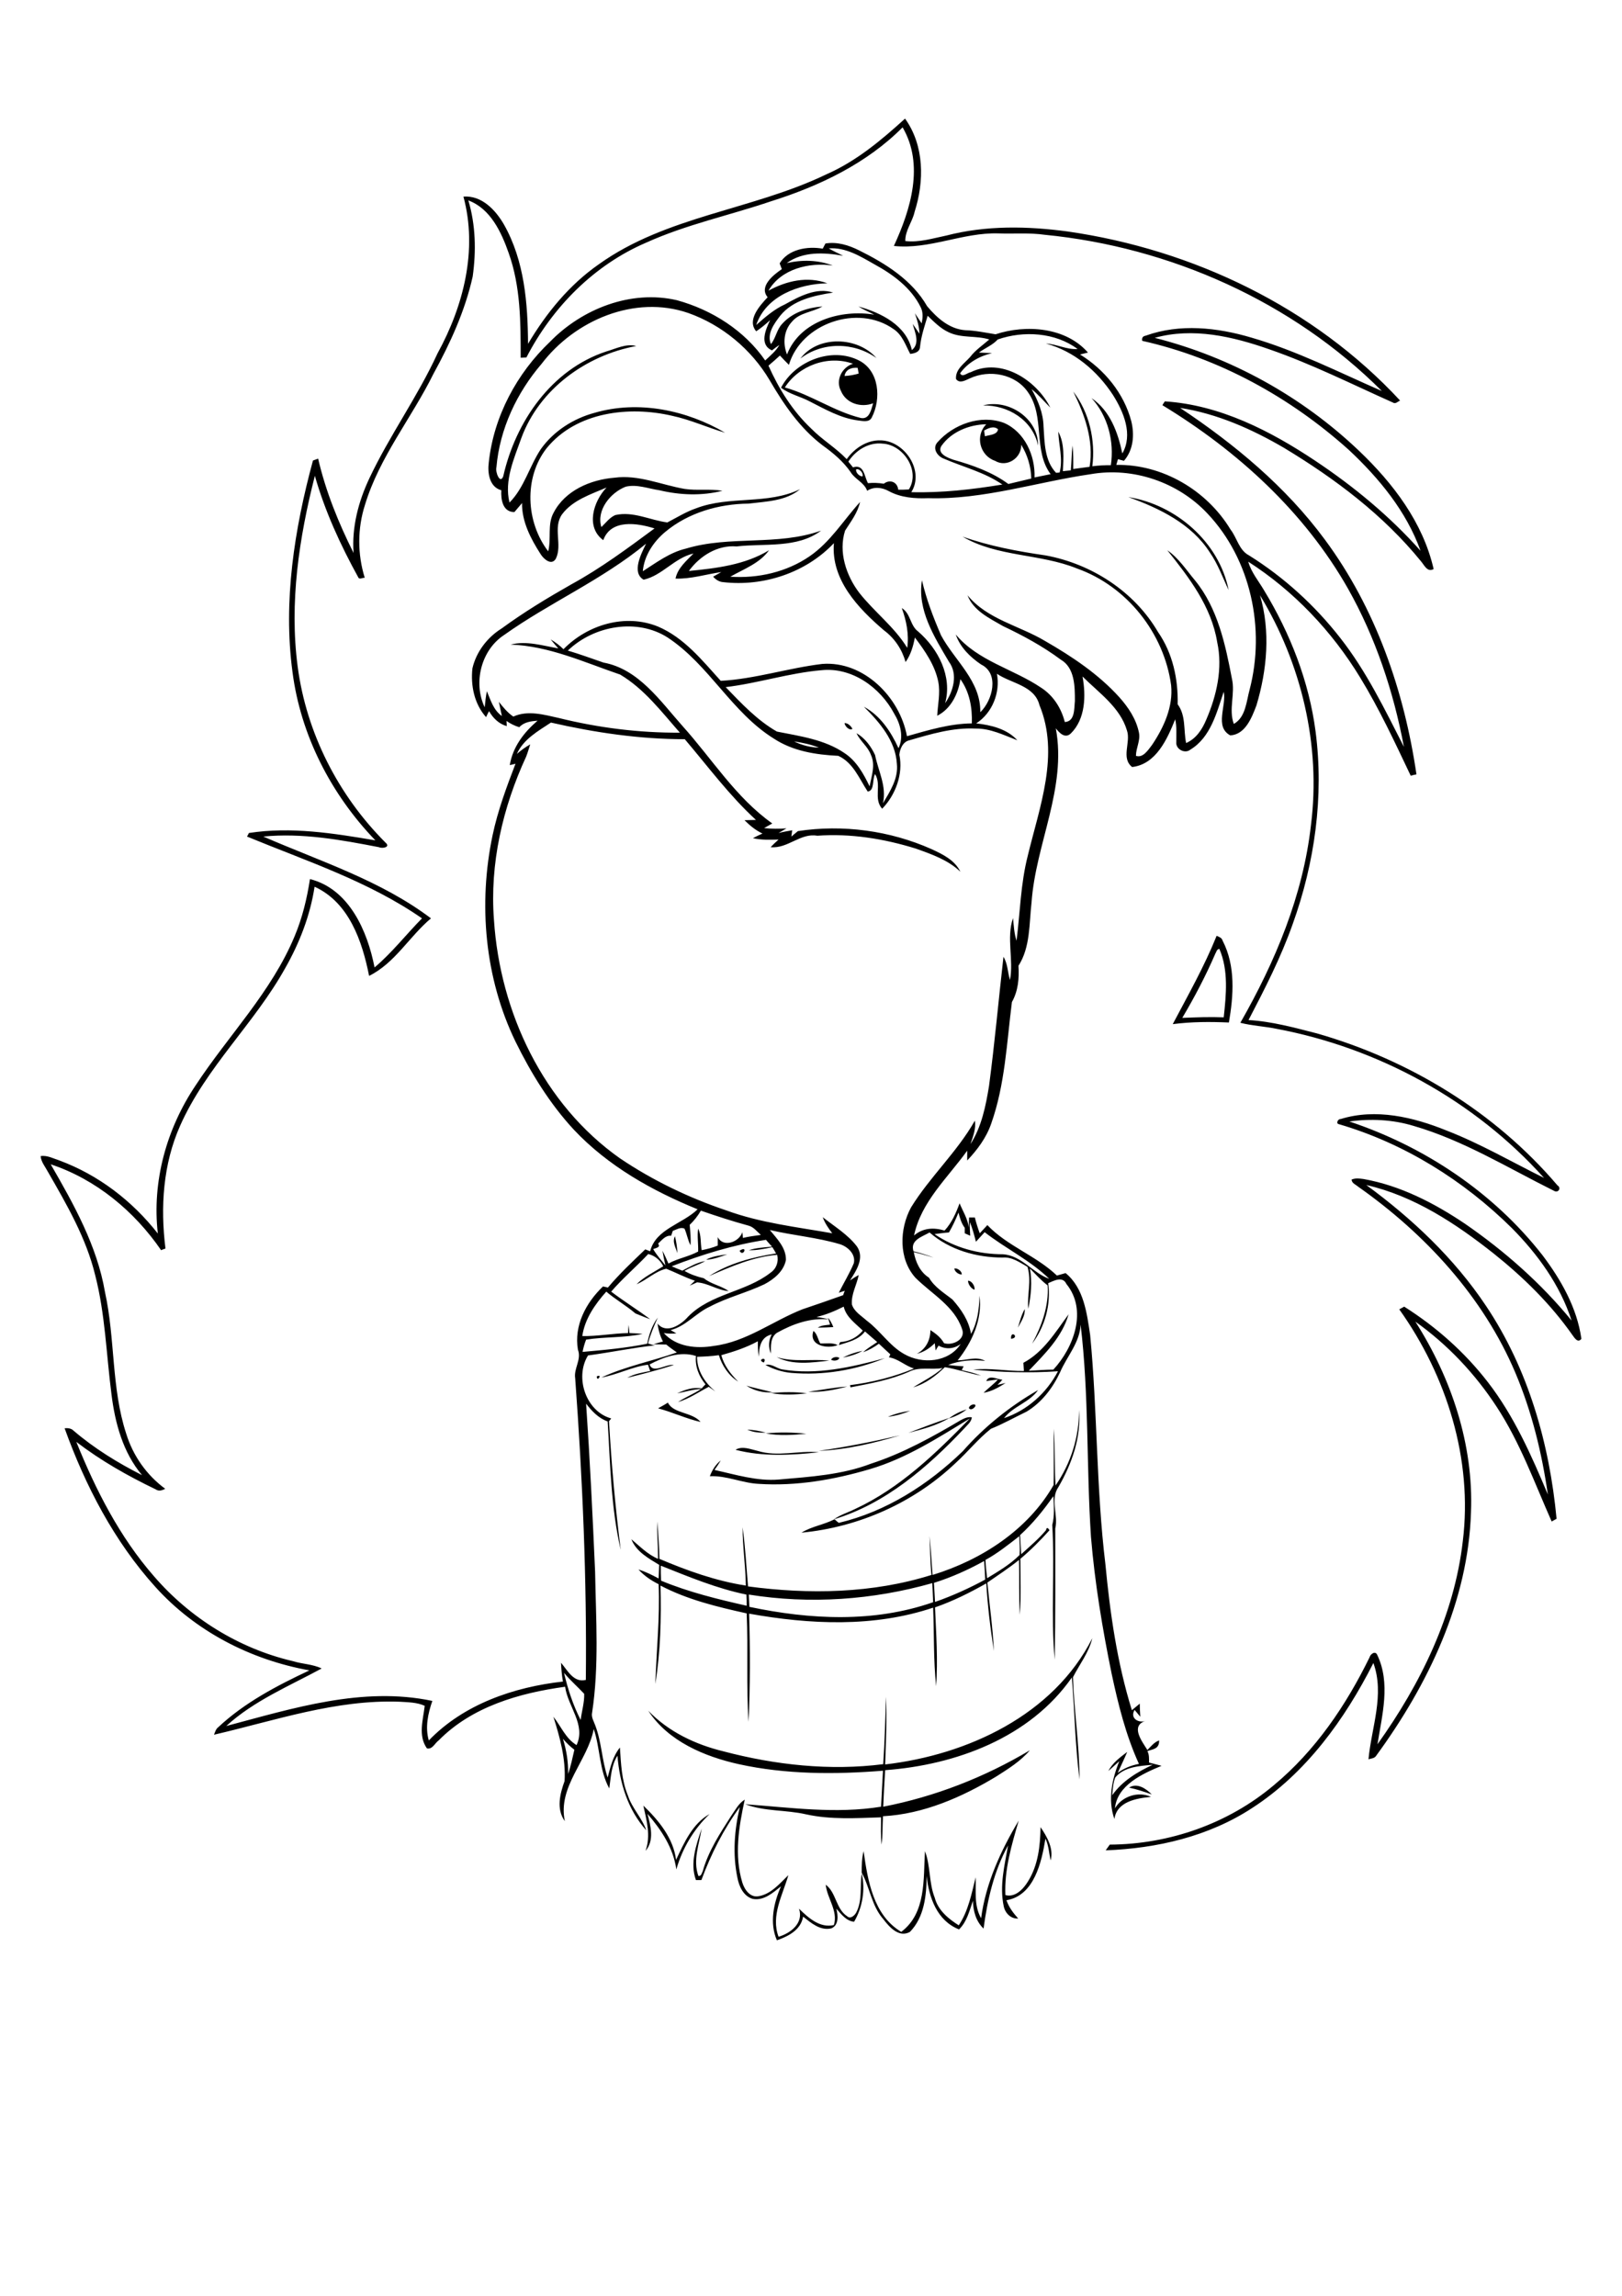 <?xml version="1.0" encoding="utf-8"?>
<!-- Generator: Adobe Illustrator 21.0.2, SVG Export Plug-In . SVG Version: 6.00 Build 0)  -->
<svg version="1.2" baseProfile="tiny" id="Layer_1" xmlns="http://www.w3.org/2000/svg" xmlns:xlink="http://www.w3.org/1999/xlink"
	 x="0px" y="0px" viewBox="0 0 595 842" overflow="scroll" xml:space="preserve">
<g>
	<path d="M359.9,703.5c1.7-12.8,7.2-24.8,13.8-35.8c-2.6,8.9-5.3,17.9-4.9,27.3c3.6,1,6.6-2.2,8.3-5c3.7-5.9,4.5-13,4.6-19.9
		c2.4,3.5,4.9,7.9,3.7,12.2c-0.6-2.7-0.7-5.5-1.9-8c-1.4,8.6-4.1,20.9-14.3,22.6c0.9,2.6,2.5,4.7,4.3,6.7c-2.7,0.2-4.8-2-5.3-4.5
		c-1.6-7.4,0.3-15,1.6-22.3c-5.2,9.4-7.6,20-9,30.5c-2.8-2.7-3.8-6.4-3.9-10.2c-1.3,3.7-2.2,7.7-5.1,10.5
		c-8.1-3.2-11-11.7-11.9-19.6c0,7.2-0.9,15.2-6.1,20.5c-4,2.3-7.6-1.8-9.8-4.7c-4.3-4.9-4.9-11.6-7.9-17c0-2.6,0-5.3,0.7-7.9
		c1.5,10.8,3.6,23.5,13.8,29.6c9.2-6.9,8.1-19.4,8.7-29.6c2.1,5.4,1.4,11.6,3.6,17.1c1.2,4.6,5,7.7,8.8,10.1
		c3.5-5.2,4.7-11.6,6.2-17.6C358.1,693.5,357.2,698.8,359.9,703.5 M236,662.2c5.6,5.4,11,11.9,12,19.9c2.9-6.2,6.1-13.4,12.3-16.8
		c-5.8,5.5-10,12.6-12.2,20.3c-1.1-7.9-5.5-14.5-10.6-20.4c1.2,4.4,2.6,9.8-0.7,13.6C238.8,673.2,237.2,667.7,236,662.2 M268.2,666
		c1.5-2.1,2.7-4.6,5-6c-2.2,9.9-3.9,20.5-0.9,30.4c0.8,2.6,2.9,5.7,6.1,5c4.5-0.8,7.7-4.7,10.8-7.7c-2.1,7.3-6.5,14.9-3.6,22.6
		c4.4-1.3,9.3-5,7.5-10.3c3.4,3.3,7.6,7.2,12.8,6c1.6-5.2-2.5-9.8-3-14.8c3.9,2.9,3.7,8.9,7.9,11.6c1.2,1.1,2.7-0.3,3.3-1.4
		c2.3-4.4,1.3-9.5,2-14.3c1.4,5.8,0.3,12.5-2.8,17.7c-2.9-0.3-4.7-2.8-6.5-4.8c0.6,2.4,1,6-1.8,7.2c-4.1,1-7.5-2-10.4-4.3
		c-0.8,4.9-5.4,7.2-9.6,8.7c-2.8-6.4-1.2-13.7,1.5-19.8c-2.9,2.3-6.3,5.4-10.4,4.6c-3.4-1-5-4.6-5.6-7.8c-1.8-8.6-1.1-17.5,0.9-25.9
		c-6,8.2-10.6,17.3-14.1,26.8c-0.5,0-1.5,0-2,0c-2.3-6.2,0.1-12.9,2.1-18.9c-0.9,5.7-3.3,11.7-1.2,17.4c1.1,0.1,1.2-1,1.6-1.8
		C259.9,678.8,264.1,672.4,268.2,666 M414.2,655.6c2.9-1.9,6.3,0.4,8.3,2.5C419.7,657.1,417,656.2,414.2,655.6 M324.7,647.1
		c30.2-3.5,61.7-18.1,76-46.3c-1.3,5.3-4.7,9.6-7.1,14.3c0.4,12.5,2.4,25,2.4,37.5c-1.6-12.4-1.8-24.9-2.8-37.4
		c-15.4,22.1-42.6,32.1-68.5,34c-0.3,4.5-0.5,8.9-0.7,13.4c19-3.7,37.2-10.8,53.8-20.7c-3.4,4-7.9,6.8-12.3,9.6
		c-12.6,7.6-26.7,13.8-41.6,14.6c-0.2,3.5-0.1,7-0.5,10.4c-0.4-3.3-0.2-6.7-0.2-10c-9.2,0.3-18.4,0.9-27.5-1.1
		c-7.4-1.7-15.2-1-22.3-3.7c16.5,1.2,33.2,3.6,49.8,0.9c0.2-4.4,0.5-8.8,0.7-13.2c-17.6,1.4-35.6,1.4-52.9-2.4
		c-12.6-2.8-25.9-8.4-33.2-19.6c7.4,7.7,17.3,12.4,27.6,14.9c19,5,39,7.2,58.6,4.7c0.5-8.2,0.8-16.5,1-24.7
		C325.4,630.5,325,638.8,324.7,647.1 M269.8,531.7c2.5-1.5,5.5-0.2,8.1,0.4c7.4,2.3,15-0.2,22.5,0.5
		C290.3,533.7,279.8,534.3,269.8,531.7 M300.3,532.1c10-1.4,20-3.4,29.9-5.7C320.5,529.3,310.4,531.7,300.3,532.1 M280.9,525.7
		c5-0.5,10-0.4,14.9,0.1C290.9,526.3,285.8,526.6,280.9,525.7 M274.1,524.3c2.3,0.1,4.6,0.5,6.8,1.1
		C278.6,525.5,276.3,525.3,274.1,524.3 M333.2,525.5c5-1.9,10-3.8,15.1-5.5C343.7,522.8,338.3,524.2,333.2,525.5 M352.5,520.8
		c1.2-0.6,2.5-1.3,4-1c-0.2,1.8-1.8,2.9-2.9,4.2c-13.3,14.1-28.8,27.5-47.7,33.2c2.4-1.7,5.2-2.5,7.8-3.8
		c16.4-7.6,29.6-20.4,42.1-33.2c-11.7,7.1-23.4,14.7-36.7,18.6c-13.2,3.9-27,6.3-40.8,5.4c-6.1-0.3-11.8-3.1-17.9-2.8
		c0.8-2.2,2.1-4.3,4-5.8c-0.7,1.2-1.5,2.4-2.3,3.5c7.8,1.7,15.6,4.2,23.7,3.5c11.4-1,23-1.7,33.7-5.8C331.2,533,342,527,352.5,520.8
		 M274.7,584.8c0.1,1.5,0.1,3,0.2,4.5c22.2,4.7,45.7,5.9,67.4-1.7c-0.1-2.3-0.2-4.7-0.3-7C320.2,586.8,297,588.4,274.7,584.8
		 M242.4,574.2c0,1.8,0,3.7,0.1,5.5c10.1,4.2,20.8,6.8,31.4,9.2c0-1.4,0-2.7-0.1-4.1C263,582.6,252.7,578.3,242.4,574.2
		 M342.6,580.5c0.1,2.3,0.3,4.6,0.4,7c6.3-2.2,12.5-5,18.4-8.2c-0.1-2.3-0.2-4.5-0.4-6.8C355.2,575.7,349,578.5,342.6,580.5
		 M361.5,572.1c0.1,2.2,0.3,4.4,0.6,6.7c4.1-2.5,8.4-5,11.9-8.5c0.2-2.3,0-4.6-0.1-6.9C369.9,566.5,365.9,569.7,361.5,572.1
		 M387.2,544.8c5.6-8.1,8.7-17.8,8.6-27.7c0.9,9.9-2.6,19.7-7.5,28.2c-3.2,4.6,0,10.3-1.2,15.3c0,16,0.1,32-0.2,48.1
		c-1.5-16.4,0.1-33-0.9-49.4c0.9-3.5,0.6-7,0.4-10.6c-3.6,5.2-7.6,10.1-12.2,14.3c0.1,2.3,0.3,4.7,0.4,7c3.1-2.8,6.3-5.5,9.1-8.8
		c0.3-1.6,1-0.4,1.3,0c-3.3,3.7-6.9,7.3-10.7,10.5c0,6.8,0.3,13.7-0.2,20.5c-0.4-6.7-0.1-13.4-0.3-20.1c-3.7,3-7.7,5.6-11.6,8.3
		c0.8,8.4,2,16.7,2.4,25.1c-1.3-8.2-2.3-16.5-2.8-24.8c-6,3.4-12.2,6.5-18.8,8.8c0.4,9.6,1.1,19.3,0.4,28.9
		c-1-9.6-0.7-19.2-1.1-28.8c-21.7,7.3-45.2,6.2-67.5,2.2c0.4,13.2,0.4,26.5-0.2,39.7c-0.9-13.2-0.1-26.5-0.7-39.8
		c-10.8-2.4-21.7-5-31.6-10.2c0.3,12.1,0,24.2-1.9,36.1c0.4-12.2,1.7-24.3,1.2-36.6c-2.8-1.4-5.3-3.1-7.4-5.4c2.6,0.8,5,2,7.4,3.3
		c0.1-1.7,0.1-3.3,0.2-5c-3.9-2.4-8.4-4.8-10.2-9.4c3.1,2.6,6,5.6,9.8,7.2c0-4.6-0.4-9.1-0.3-13.7c0.4,4.6,0.7,9.1,0.8,13.7
		c10.1,4.3,20.7,8.1,31.7,9.8c-0.1-7.2-1.2-14.3-1.2-21.4c1,7.2,1.4,14.5,2,21.7c22.4,3,45.7,2.6,67.3-4.2
		c-0.5-4.8-0.5-9.5-0.7-14.3c0.5,4.8,0.7,9.5,1.1,14.3c17.9-5.5,35-16.5,44.4-33c0.2-6.9-0.1-13.8,0.1-20.6
		C387,531.1,386.8,537.9,387.2,544.8 M348.1,520.2c1.9-1.5,4.2-2.6,6.5-3.3C352.7,518.4,350.5,519.5,348.1,520.2 M325.7,519.6
		c2.6-1.1,5.4-1.8,8.2-2.2C331.2,518.5,328.5,519.3,325.7,519.6 M356.9,515.1c2.1-0.3,0.1,2.1-1,1.7
		C354.7,516.4,356.2,515.1,356.9,515.1 M241.4,516.5c1.2-0.7,2.4-1.3,3.6-2.1c2,4.1,8.9,3.4,12,7.1
		C251.7,520.3,246.7,517.9,241.4,516.5 M282.8,510.9c4.4-0.4,8.8-0.5,13.2,0.1C291.6,511.5,287.1,511.7,282.8,510.9 M296.5,510.4
		c4.8-0.6,9.5-1.6,14.3-1.9C306.2,509.7,301.4,510.7,296.5,510.4 M273.8,508.2c3.2,0.9,6.4,1.6,9.6,2.4
		C280,510.9,276.6,510,273.8,508.2 M361.8,506.5c1-2.5,4-0.6,5.9-0.5c-0.4,0.5-1.4,1.5-1.8,1.9c0.8-0.2,2.3-0.5,3-0.7
		c-2.5,1.6-5.1,3.1-8.1,3.6c1.7-1.7,3.7-3.1,5.3-4.9C364.7,506.1,363.3,506.3,361.8,506.5 M218.9,504.8
		C221.2,503.6,219,507.2,218.9,504.8 M286.8,502.2c12.7,2.2,25.6-0.8,37.8-4.1c-10.7,4.4-22.7,6.4-34.3,5.4
		c-3.3-0.3-6.5-1.3-9.5-2.9C283,500,284.8,501.8,286.8,502.2 M304.9,498.7c0.3-1,2.2-1.3,3-0.7C307.6,499.1,305.7,499.2,304.9,498.7
		 M284.9,497.7c6.3,2,12.9,0.6,19.3,1.3C297.9,499.7,290.8,500.8,284.9,497.7 M280.2,499.7C277.3,498.7,281.7,497.2,280.2,499.7
		 M309.2,497.9c2.3-1.2,4.7-2,7.2-2.5C314.2,496.7,311.7,497.4,309.2,497.9 M370.9,491C370.6,487.5,374.3,490.6,370.9,491
		 M298.4,488.1c1.4,1.1,1.6,3.1,2.5,4.6c2.1,0.1,4.4-0.4,6.4,0.6C303.6,494.8,296.5,493.6,298.4,488.1 M303.8,483.3
		c0.8,1,1.4,2.2,1.9,3.4c-1.9,0.1-3.8,0.2-5.7,0.2c1.3-0.9,3-0.9,4.5-1.1C304.3,485.2,303.9,483.9,303.8,483.3 M373.4,486.9
		c0.7-2.3,1.3-4.7,2.5-6.8C376.1,482.6,374.5,484.8,373.4,486.9 M355.1,469.7c1.4,0,2.6,2,2.4,3.3
		C356.3,472.7,355.1,471,355.1,469.7 M350.1,465.2c1.1-0.2,2.8,1,2.7,2.2C351.7,467.5,350.1,466.3,350.1,465.2 M259,462
		c2.3-1.3,5.2-1.6,7.8-2C264.3,460.9,261.7,461.9,259,462 M271.3,458.7C274.6,456.5,272.6,461.3,271.3,458.7 M248.5,459.6
		c-0.6-2-2-4.2-0.9-6.2C248.1,455.4,248.4,457.5,248.5,459.6 M445.8,349.8c-3.5,8.1-7.6,15.9-12.1,23.5c5-0.2,10.1-0.4,15.2-0.2
		c0.9-8.3,1.8-17.2-1.6-25.1C446.3,348.1,446.2,349.2,445.8,349.8 M446.3,343.2c0.9,0.4,1.9,0.7,2.2,1.8c4.8,9.3,4,20.1,2.3,30
		c-6.9-0.3-13.7-0.3-20.6,0.6C435.8,365,441.8,354.4,446.3,343.2 M309.8,265.2c1.2-0.1,2.4,1.1,2.9,2.1
		C311.6,268.1,309.9,266.3,309.8,265.2 M413.9,182.3c17.5,2.8,33.3,16.5,36.8,34.1c-2.2-4.6-3.9-9.5-6.9-13.8
		C437.1,192.1,425.3,186.4,413.9,182.3 M360.6,148.7c9.3-2.5,20.3,4.7,20.2,14.7C378.8,154,369.7,148.5,360.6,148.7 M309.8,137.9
		c1.8-0.1,3.5-0.4,5.2-0.9c-0.1-0.5-0.3-1.6-0.4-2.1C312.5,134.7,310.2,135.4,309.8,137.9 M287.9,142.1c9.7,2.7,18.1,8.8,27.9,11.2
		c3.2,0.6,3.8-3.2,4.5-5.4c-4.4,1.7-9.9,0.1-11.8-4.5c-2.1-3.9,0.3-8.7,4.4-10C303.7,130.1,293,134.1,287.9,142.1 M286.5,142.2
		c5.1-9.8,18.6-15.1,28.6-10c7.5,3.8,8.2,14.1,4.7,20.9c-0.9,1.9-3.3,1.3-5,1.1c-6.4-0.8-12.1-4.1-17.8-7
		C293.6,145.4,289.7,144.6,286.5,142.2 M293.6,131.5c6.5-8.6,21-8.1,27.9-0.2C313.2,125.4,301.7,125.3,293.6,131.5 M409.1,651.9
		c-0.8,2.1-0.9,4.3-1.1,6.5c3.6-5.2,9.3-8.6,14.9-11.2C418.2,647.7,412.5,647.8,409.1,651.9 M206.5,637.7c1.3,4.2,2,8.5,1.9,12.9
		c1-2.9,1.6-5.9,2.3-8.9C209.2,640.6,207.8,639.2,206.5,637.7 M206.9,613.5c1.4,6,3.3,11.8,6.1,17.3c0.4-3.2,1.4-6.4,1.3-9.6
		C211.9,618.6,209.2,616.3,206.9,613.5 M282.4,451.1c2.6,3.2,6,6.5,5.9,11c-0.8,4.1-4.3,7-7.9,8.9c-6.5,3.1-13.6,4.8-20,8.2
		c-5.1,2.3-8.8,7.2-14.4,8.6c0.5,0.3,1.6,0.9,2.1,1.2c-1.5,0.2-3.1,0.1-4.6-0.1c4.6,5.1,12,5.8,18.4,4.7
		c11.9-1.5,21.5-9.1,32.4-13.4c5-1.7,10-3.4,15-5.2c0.1-0.4,0.4-1.2,0.6-1.6c-0.6,0.2-1.7,0.5-2.2,0.7c1.8-3.6,3.9-7,5.5-10.8
		c0.8-3.3-2.2-6.1-5.1-7C299.7,453.8,290.9,453.1,282.4,451.1 M348.1,452c-1.8,0.1-3.6,0.4-5.3,0.6c7.3,5,16.2,7.4,25.1,7.4
		c6.8,0.4,11,6.9,17,9c-7-6.8-16-11.1-23.7-17.1c-1.1,1.2-2.1,2.3-3.2,3.5c-0.6-2.4-1.3-4.9-2.2-7.2c-0.1,1.7,0,3.3,0.1,5
		c-0.7-0.3-1.3-0.6-2-0.9c0-0.5,0-1.5,0-2c-1.2-1.6-1.8-3.6-2.3-5.6C350.6,447.2,349.5,449.6,348.1,452 M257.1,444
		c-1.1,1.9-2.5,3.7-4.1,5.2c0.2,2.5,0.5,5,0.3,7.5c-1-1.9-1.3-4.1-2.2-6.1c-1.5-0.7-3,0.4-4.3,0.8c-0.2,0.6-0.4,1.2-0.6,1.8
		c-2.1-0.2-3.4,1.6-4.8,2.9c1.1,1.4-0.9,1.6-1.8,2c1.3,2.2,2.9,4,4.5,6c-0.4-1.8-0.8-3.6-1.1-5.4c0.8,1.5,1.5,3.1,2.2,4.7
		c3.4-1.9,7.4-2.5,10.9-4.4c0.1-2.8-0.4-5.6,0-8.4c1.2,2.4,0.8,5.3,1.3,7.9c2-0.4,4-0.9,5.9-1.7c0-1,0-2.1,0-3.1c2,4,7.9,1.8,9-1.8
		c0.1,0.5,0.2,1.6,0.2,2.1c2.2-0.5,4.4-0.8,6.6-1.1c-1.4-1.2-2.6-2.9-4.5-3.4C268.7,447.9,262.9,446,257.1,444 M291.3,271.9
		c2.8,1.4,5.9,2.2,9.1,2.3C297.5,273,294.4,272.4,291.3,271.9 M266.2,252c5.8,6,11.6,12.2,18.8,16.3c8.5,1.7,17.5,2.9,24.8,7.9
		c4.4,2.9,7,7.6,9.2,12.2c0.7-3.8,2.2-7.8,0.5-11.5c-1.1-3.1-4-5.1-5.3-8c3.1,1.8,5.3,4.8,6.8,8c1.2,6,4.3,11.4,2.9,17.7
		c2.6-4.4,5.7-9.1,5.1-14.5c-0.5-8.4-6.3-15.2-12.1-20.9c6,3.2,9.9,9.1,12.7,15.2c2-4.2,0.7-8.9-1.6-12.7
		c-5.1-9.6-15.5-17.1-26.7-15.9C289.5,246.8,278,250.6,266.2,252 M208.3,238.6c4.4,1.3,8.7,2.9,13.1,4.4c12.9,2.4,20.8,14.1,29,23.3
		c10.8,12,19.5,26.2,32.9,35.7c-1,0.6-2,1.1-3,1.7c2.7,0.3,5.5,0.3,8.2,0.1c-1,0.6-1.9,1.1-2.9,1.7c1.6-0.4,3.3-0.7,5-1
		c-0.1,0.6-0.2,1.7-0.3,2.3c0.8-0.7,1.6-1.3,2.4-2c16.5-2.5,33.7-0.2,49,6.6c4.1,1.9,8.5,4,10.6,8.3c-4.5-4.3-10.5-6.4-16.4-8.5
		c-11.6-3.6-23.9-5.6-36.1-4.7c-6.2-1.1-10.8,4.8-17.1,4.2c0.9-1,1.9-1.9,2.9-2.8c-3.1,0.1-6.3,0.2-9.4-0.5c1.1-0.6,2.3-1.2,3.5-1.7
		c-2.5-1.2-4.6-2.9-6.6-4.9c1.4,0,2.8-0.1,4.2-0.1c-9.7-8.9-17.6-19.6-26.1-29.6c-16.5,0-32.9-2.4-49.1-6.1
		c-4.7,3.1-10.1,6.1-12.5,11.5c1.5-1.3,3.1-2.5,4.9-3.5c-0.5,1.5-0.9,3-1.5,4.5c-8.6,18.6-13.4,39.3-11.8,59.9
		c2.2,33.8,18.1,67.6,46.2,87.4c12,8.1,25.3,14.5,39,19.1c12.5,4.6,25.9,6.1,38.9,8.4c-1.4-1.8-2.7-3.7-3.5-5.9
		c4.3,3.4,9.3,6.4,12.6,10.8c2.8,4.2-0.3,8.8-2.6,12.4c1-0.7,2.1-1.4,3.2-2c-0.7,3.6-2.8,7-2.5,10.8c0.8,2.6,3.4,4.1,5.4,5.9
		c5,3.7,8.4,9.3,13.8,12.3c6.6,3.8,16.3,3.1,20.7-3.7c-2.4,1.8-5.4,2.1-8.1,0.6c-0.3,0.4-0.8,1.3-1.1,1.8c-0.1-0.7-0.2-2.1-0.3-2.7
		c-1.8,1.8-4,3.3-6.6,3.9c3.3-1.7,5-5,5-8.7c2,1.3,3.8,2.7,5,4.8c3.2,1,8.1-1.4,6.6-5.2c-2.8-8.4-11.2-12.9-17.1-18.8
		c-6.2-6.9-5.9-17.9-1.6-25.8c6.9-11.2,16.9-20.3,23.4-31.8c0.5,3-0.7,5.8-1.6,8.6c4.1-6.4,5.6-14,6.8-21.3
		c2.1-15.8,3.5-31.6,5.3-47.4c1.6,2.6,1.5,5.7,2.4,8.5c1.4-7.5-1.4-15.4,1.1-22.7c0.3,2.8,0.4,5.6,1.3,8.3
		c1.3-10.4,1.5-20.9,4.1-31.1c4.3-17.9,11.8-37.2,4.3-55.3c-1.8-7.2-10.3-7.9-15.6-11.5c1.3,6.9-1.7,14.4-7.6,18.2
		c5.4,0.6,11.3,2,15.1,6.2c-5-1.9-9.9-4.4-15.4-4.3c-8.3-0.4-16.3,2-24.2,4.3c-2.4,0.5-3.5,3.2-3.7,5.3c1.5,7-1.4,14.8-6.3,19.8
		c-3.3-3.7-0.1-8.7-2.6-12.7c-1.1,1.9-0.1,6.1-2.7,6.4c-3.1-4.7-5.3-10.6-10.8-13.1c-8.2-0.4-16.6-1.7-23.6-6.3
		c-15.5-9.6-23.8-27.1-39-37.1C233.8,226.7,218,229.3,208.3,238.6 M184.9,232.9c-8.4,5.5-11.4,17.5-7.1,26.5c0.2-2,0.4-3.9,0.8-5.9
		c1.4,3.3,2.4,6.9,5.5,9.1c-0.4-1.7-0.7-3.5-1.1-5.2c1.6,2,3.2,4,5.3,5.4c5.3-2.4,11.2-0.7,16.6,0.5c14.5,3.6,29.5,5.5,44.5,5.4
		c-6.7-7.6-13-16-21.9-21.3c-13.2-4.5-26.1-10.5-40.2-11c5.8-1.5,11.8,0.4,17.5,1.4c-1-1.1-1.9-2.2-2.8-3.3c1.7,1,3.3,2.2,4.7,3.6
		c8.8-9,22.7-13.2,34.7-8.3c9.6,4.1,16.2,12.4,23,19.9c12.6-0.7,24.7-4.7,37.2-6.2c15.2-1.2,28.5,12.2,31.1,26.5
		c7.8-2.2,15.6-4.6,23.8-4.7c0.2-5.7-0.8-11.5-4.2-16.2c-0.8,5.4-3.5,10.9-8.5,13.4c0.2-4.1,1.2-8.3,0.4-12.4
		c-1.2-6.1-4.9-11.4-8.6-16.3c-0.6,3.2-1.5,6.3-3.4,9c-1.3-4.6-4-8.7-7.9-11.6c-9.5-8.1-19.5-18.6-18.4-32
		c-10.3,10.9-25.9,16-40.6,14.3c-1.5-0.1-2.7-0.9-3.7-2c1-0.6,2-1.1,3-1.7c-5.6,0.8-11.2,2.6-16.8,2.4c0.8-3.9,4-6.5,6.6-9.2
		c-7,1.6-11.5,8.1-18.3,9.6c-4.5-2.6-0.9-9.5,0.9-13.2C220.7,212.8,201.6,221,184.9,232.9 M314.1,172.1c-0.4,1.1,1.2,2.7,2.3,2.6
		C316.8,173.5,315.3,171.8,314.1,172.1 M311.2,169.3c0.6,0.7,1.1,1.4,1.7,2.1c4.1-1.3,4.1,3.3,5.5,5.8c1.9-0.2,3.9-0.1,5.8,0.2
		c2.2-1.7,5-0.7,5.3,2.2c1.3,0,2.6,0,3.9-0.1c4.3-6.8-2-16.4-9.6-16.8C318.7,162.1,313.9,165.1,311.2,169.3 M361,157.9
		c0.1,0.5,0.2,1.6,0.3,2.1c1.6-0.5,4.6-0.5,4.8-2.6C364.5,156.1,362.6,157,361,157.9 M345.3,163.6c-1.6,2.8,2.4,4.3,4.4,5
		c7.1,2,14.2,4.5,20.2,8.9c2.8-0.7,5.6-1.3,8.4-2c-0.1-4.4-1.4-8.7-3.7-12.4c0.2,4.9-5.3,8.5-9.6,5.9c-5.6-1.9-7.4-9.2-3.2-13.4
		C355.5,155.7,348.9,158.4,345.3,163.6 M366,124.5c-1.9,2.1-4.6,3.1-6.9,4.8c1.6,0.1,3.2,0.1,4.8,0.2c-4.6,1.1-8.9,3.5-11.7,7.4
		c0.8,1.7,2.6-0.2,3.9-0.4c11.2-5.5,24.1,2.9,29.2,13c-2.3-2.3-4.4-4.8-6.9-6.8c2.4,4.2,4.3,8.8,4.4,13.7c0.4,5.8,0.3,12.5,4.6,17
		c0.3,0,1-0.1,1.3-0.1c1.3-5-0.3-10-0.5-15c2.4,4.4,1.9,9.7,1.7,14.5c1-0.1,1.9-0.2,2.9-0.3c0.3-3,0.3-6.1,0.6-9.1
		c0.4,2.8,0.3,5.7,0.3,8.6c2-0.3,4-0.5,6-0.8c1.6-9.7-1.8-19.1-6-27.6c5.9,7.6,8.2,17.9,7,27.4c2.3-0.3,4.5-0.4,6.8-0.4
		c1.3-8.7-1.1-18.1-7.1-24.6c6.8,4.6,9.7,12.6,11.3,20.3c4-6.9,0.5-15.2-3.4-21.4c-5.8-8.9-14.3-16.1-24.6-18.9
		c4,0.2,7.6,2.3,11.6,2C387.1,121.9,375.5,121.2,366,124.5 M289.4,133.8c-1.1-1.1-2.2-2.2-3.3-3.4c-1.4,1.3-2.8,2.5-4.2,3.7
		c3.8,8.5,8.8,16.6,15.7,23.1c4,4.1,9,7,13,11.2c2.8-4,7.5-7.1,12.5-6.9c8.8,0.2,16.1,11.2,11.2,19c11.2,0.3,22.4-1,33.4-2.8
		c-6.5-4.5-14.3-6.4-21.5-9.5c-2.4-0.9-4.3-3.8-2.3-6c5.8-6.6,15.9-10.3,24.4-7.1c7.6,3.3,11.5,12,11.2,20c2-0.4,3.9-0.8,5.9-1.2
		c-6.5-8.8-2-21-8.2-29.9c-4.6-6.9-14.3-8.6-21.5-5.2c-1.6,0.7-3.7,2-5,0.2c-0.3-3.6,3.1-5.7,5.2-8.1c1.9-2.5,4.6-4.3,7-6.4
		c-4.8-1.5-10.1-0.4-14.8-2.6c-3.1-1.4-5.4-3.8-7.8-6.1c-1.1,3.7-2.4,7.4-2.8,11.4c-0.1,2-2.1,2.4-3.6,2.6c-1.7-3.2-2.9-7-6.1-9.1
		C314.7,111.4,293.9,118.6,289.4,133.8 M198.7,133.4c-9.1,10.6-15.4,23.9-16.6,38c-0.5,1.5,1.3,6.4,2.5,3.3
		c4.5-20,17.7-39.2,37.8-45.8c3.5-1,7.3-3,11-2c-18.4,3.4-35.5,15.8-42.1,33.6c-2.7,7.6-6.4,15.7-4.4,23.8
		c5.4-5.4,7.3-13.3,11.5-19.6c4.7-6.6,11.9-11.2,19.7-13.3c16.1-4.7,33.7-1,47.9,7.3c-6.5-1.9-12.8-4.8-19.4-6.2
		c-15.8-3.7-35.2-1.5-46.1,11.9c-8.4,10.8-7.6,27.1,0.6,37.8c1.2-4.7-0.4-9.9,2-14.2c4.2-8.1,13.5-12.1,22.3-12.8
		c8.8-1.2,17.1,2.6,25.7,4.1c4.6,0.7,9.3-0.1,13.9,0.7c-7.6,1.9-15.5,1.6-23.1-0.2c-4.1-0.6-8.3-2.3-12.4-1.3
		c-5.6,2.2-10.8,8.6-8.9,14.8c1.6-1.5,3-3.5,5.1-4.4c6.6-1.5,12.8,1.9,19.1,2.7c3.5-1.8,6.8-3.9,10.6-5.2c12.3-4.7,26.2-1.2,38.1-7
		c-5.2,4.4-12.5,4.5-18.9,5.3c-10.9,0.1-22.1,3.3-30.6,10.4c-4.3,3.6-7.7,8.7-8.2,14.4c5-3.2,9.9-6.9,15.8-8.3
		c16.2-4.9,33.6-0.9,49.6-6.6c-8.7,6.6-20.7,4.6-31,5.8c-7-0.6-13.5,3.5-17.5,9c10.1-1,20.5-2.2,29.4-7.6c-3.4,4.8-9.3,6.9-14.2,9.7
		c10.1,0.7,20.7-1.7,29.1-7.5c7.6-5.2,12.4-13.2,18.5-19.9c-0.9,4-3.4,7.2-5.5,10.5c-2.5,7.8,0.4,16.5,5.2,22.8
		c5.5,7,12.9,12.5,17.6,20.2c0.7-5-0.3-9.9-2-14.6c3.3,2,3,6.4,6,8.6c7.4,6.4,12.6,16.5,9.9,26.3c3-4.4,4.8-10.6,1.4-15.2
		c-5.3-9-11.7-19-9.9-29.9c1.6,7,4.2,13.7,7,20.2c5,9.3,14.6,16.7,14.4,28.2c4.5-4.3,7.1-14.2,0.3-17.5c-4-2.7-7.7-6.3-9.3-11
		c8.2,9.8,21.1,12.6,31.3,19.5c4.5,2.9,7.4,7.5,8.7,12.6c3.8-0.2,3.4-5,3.7-7.7c0-5.3,0-12.2-5.2-15.2c-6.6-4.9-13.8-8.8-21.2-12.3
		c-5-2.9-10.8-5.6-13-11.3c7.3,8.9,19,11.1,28.5,16.8c9.9,5.7,19.5,12.1,27.2,20.6c3.3,3.7,6.2,8,7.2,13c0.6,2.9-1.1,5.6-1.1,8.5
		c2.6,0.9,4.5-2.2,5.9-4c4.3-6.4,7.8-14,7-21.9c-2.6-19.1-16.2-36.3-34.5-42.8c-13.5-5.5-29.3-4.2-42-11.7
		c9.9,3.5,20.2,5.4,30.5,6.9c16.8,3.1,32.5,13.2,41.2,28.1c5.4,7.8,7.4,17.2,7.2,26.5c3.1,4.2,2.1,9.4,3.1,14.2
		c3.7-1.6,5.9-5,7.4-8.6c3.8-8.8,6.1-18.8,4-28.4c-2.1-13-10.3-23.7-18.3-33.7c4.2,2.9,7,7.3,10.2,11.1c8.3,10.2,11.1,23.4,13.5,36
		c1.3,5.5-1.3,11.2,0.7,16.6c4.4-2.5,4.6-8.3,5.8-12.6c5.8-22.3,0.5-47.7-15.5-64.6c-10.8-11.5-27.3-17.1-42.8-14.4
		c-19.9,2.9-39.3,9.4-59.6,8.8c-4.9,0.2-10.1-0.2-14.5-2.6c-2.5-1.4-5.5-1.7-7.9-0.1c-1.1-3.1-4.5-4.2-6.1-6.9
		c-2.7-3.9-6.4-7-10.3-9.8c-8.3-6.3-14.2-15-19.4-23.9c-6.7-11.3-17.4-20.2-29.8-24.6C232.8,108,210.8,117.5,198.7,133.4 M304,91.1
		c1.7,1,3.5,1.8,5.3,2.7c-6.9-1.2-14.7-1.7-20.7,2.7c5.6-1.3,11.5-1.2,16.9,0.9c-8.6-1.3-19,1.2-23.6,9.2c6.6-3.6,14.3-5.4,21.6-2.7
		c-10.4,0.2-22.5,4.6-26.1,15.3c3.3-2.9,6.6-5.8,10.6-7.6c5.2-2.9,11.6-6.3,17.6-4.3c-7,1.1-14.7,2.7-19.4,8.5
		c-2.2,2.9-5,6.6-3.4,10.4c1.8-2.2,2.1-5.3,4.1-7.4c3.7-4.2,9.4-6,14.8-6.4c-3.6,2.1-8.4,2.2-11.2,5.6c-3,3.2-3.4,8-1.8,12
		c4.8-12.4,20-16.6,32-14.6c-1.9-1-3.9-1.8-5.8-3c8.3,2.3,17.6,6.9,19.6,16c3.1-2.5,1.1-6.6,0.3-9.6c0.6,0.9,1.9,2.7,2.5,3.6
		c-0.1-2.6-0.8-5-1.7-7.5c0.8,1.2,1.6,2.4,2.5,3.7c0.4-2,0.6-4.1-0.4-6c-3.5-7.1-10.2-12-17-15.7C315.6,94,310.1,90.6,304,91.1
		 M282.9,73.8c-15.3,5.2-31.1,8.5-45.9,15.2c-19.1,8.2-34.4,23.7-43.9,42.1c-0.5,0-1.6,0.1-2.1,0.1c0-12.9,0-26.1-4.4-38.4
		c-2.7-7.7-6.7-16.3-14.8-19.3c2.7,9,2.9,18.6,1.6,27.9c-2.8,12.6-8.2,24.4-14.4,35.7c-8,16.2-19.8,30.5-25.1,48
		c-2.8,8.7-2.8,18.1-0.1,26.8c-0.8-0.1-2,0.8-2.4-0.2c-6.5-11.8-12.2-24.2-15.9-37.2c-5.8,22.8-9.4,46.5-6.3,70
		c3.2,24.3,14.9,47.2,32.2,64.5c2,1.7-1.1,2.3-2.4,1.7c-13.9-2.7-28.2-5.3-42.4-3.9c20.9,9.1,43.1,16.1,61.5,30
		c-7.9,6.6-13.2,16.4-22.7,21.1c-2.5-12.6-7.3-26.9-20-32.7c-1.6,10.5-5.5,20.6-10.8,29.9c-11.3,20.3-29,36.3-38.5,57.7
		c-6.3,14.1-7.3,29.9-5.4,45.1c-0.4,0.1-1.2,0.4-1.6,0.6c-9.8-14.3-23.9-26-40.5-31.5c8.5,14.7,17,29.9,19.9,46.8
		c3.8,17.2,2.3,35.2,7.8,52c2.5,8.1,7.5,15.2,14.3,20.2c-1.1,0.6-2.4,1-3.5,0.2c-10.2-4.9-20.1-10.5-29.1-17.4
		c7.1,17.6,15.9,34.9,28.5,49.3c13.2,15.3,31.2,26.5,50.9,31.1c3.5,1.1,7.3,1.1,10.6,2.7c-12,6.5-24.8,11.8-35,21.1
		c24.5-6.5,50-14.6,75.6-9.2c-1.6,4.6-2.7,9.7-1.3,14.5c12.8-13.3,31.2-19.6,49.2-21.6c-0.4-2.3-0.6-4.6-0.7-6.9
		c2.4,2.8,4.6,7.4,9.1,6.3c0.4-36.9-1.2-73.8-3.9-110.6c-0.6-3.6,2.4-6.9,1-10.5c-1.5-8.8,2.9-17.2,9.2-23.2
		c0.6,0.1,1.2,0.3,1.8,0.4c4.2-5,9-9.5,13.7-14c0.6,0.2,1.2,0.5,1.8,0.7c2-8.2,11.9-10,17.4-15.4c-16.7-6.8-32.9-15.9-45.4-29.2
		c-8.8-9.5-15.7-20.7-21.4-32.3c-11.3-23.3-13.7-50.5-8.4-75.7c1.9-9,5.1-17.6,8.4-26.2c-0.5,0.1-1.5,0.4-2.1,0.5
		c1.1-6.7,5.2-12,10.2-16.3c-2.4,0.2-5,0.5-6.7,2.4c-1.7-0.5-3.3-1.3-4.7-2.3c0,0.5,0.1,1.4,0.1,1.9c-2.9-0.8-5.1-3-6.5-5.5
		c-0.3,0.5-0.8,1.6-1.1,2.2c-4.3-4.8-5.7-11.6-5-17.9c1.4-6,5.4-11.3,10.7-14.6c8.2-6,16.8-11.2,25.6-16.2
		c10.8-5.9,20.6-13.2,30.5-20.5c-6.3-2-16-3.5-18.8,4.3c-6.6-4.8-3.6-14.3,1.2-19.3c-5.8,2.5-12.4,4.6-16.3,9.8
		c-3.5,4.9,0.2,11.2-2.3,16.3c-1.6,2.7-4.5,0.1-5.6-1.7c-3.6-5.6-6.9-11.9-6.8-18.7c-0.9,1.1-1.9,2.2-2.8,3.3c-4.3,0-5-4.6-4.8-8
		c-4.4-1.2-5.1-6.4-4.6-10.2c1.8-16.9,10.3-32.7,22.5-44.3c11.8-12.1,29.7-19.1,46.5-15.2c12.8,3.5,24.8,11.1,32.4,22.1
		c1.9-1.8,4-3.5,5.2-5.7c-0.9,0.6-1.8,1.3-2.7,2c-4.8-2.1-2.3-7.7-0.7-11.1c-1.6,1.5-3.3,2.9-5.1,4.1c-3.5-4.1,1.3-9.4,4.2-12.5
		c-3.3-3.9,2.1-8.2,5.2-10.3c-0.3-0.7-0.5-1.4-0.8-2.1c3.1-5.2,10.2-6.4,15.8-5.4c0.3-0.6,0.7-1.3,1-1.9c4.3-0.7,8.5,0.6,12.3,2.5
		c9.7,4.8,19.5,10.9,25,20.5c3.6,4.3,8.2,8.4,14,8.8c3.7,0.1,7.4,0.9,11.1,1.5c11.2-3.7,25.8-2.6,33.9,6.7c-0.7,0.2-2.2,0.5-2.9,0.7
		c8.9,5.5,16.1,14.2,18.8,24.5c1.2,4.9,0.8,10.5-2.7,14.5c-0.7-0.2-1.5-0.4-2.2-0.6c-0.2,0.7-0.4,1.4-0.6,2.1
		c16.9-0.3,33.2,9.3,41.9,23.7c2.4,3.1,3.1,7.6,6.8,9.5c12.8,8,24.1,18.3,33.4,30.2c9.6,12.2,16.4,26.3,23.4,40
		c-3.8-20.2-10.4-40.1-20.5-58c-16-28.2-40.6-50.6-68.1-67.3c0.2-0.4,0.7-1.1,0.9-1.4c20.2,1.3,38.7,10.8,55.2,21.8
		c14.1,9.4,27.3,20.3,38.6,33c-5.2-14.5-15.2-26.6-26.3-37c-21.5-19.3-47.6-33.7-75.8-40c-0.2-1.1,0.2-1.7,1.3-1.9
		c12.5-4.5,26.2-3,38.7,0.7c16.6,4.8,32.1,12.7,47.9,19.6c-32.8-32.8-77.7-52.8-123.7-57.3c-5.6-0.8-11.3-0.3-17-0.5
		c-13-0.4-25.3,6-38.3,4.6c6.2-13.4,11.2-29.8,3.2-43.5C318,59.9,300.7,68.2,282.9,73.8 M303,64c11-4.8,20.2-12.5,29-20.5
		c7.1,9.9,7.1,23,3.5,34.2c-0.8,3.7-3.5,6.8-3.4,10.7c5.1,0.6,10.1-1,15-2c14.6-3.8,29.8-3.5,44.6-1.5c45.9,6.6,90.2,27.8,121.9,62
		c-0.9,0.4-1.7,1.4-2.7,0.7c-15-6.7-29.7-14.1-45.3-19.5c-13.4-4.7-28-8.1-42-4.2c28,7.1,54,21.5,74.9,41.4
		c12.5,11.9,23.5,26.3,27.4,43.4c-2.3,1.3-3.4-1.4-4.6-2.8c-13.8-17-31.5-30.3-50.2-41.6c-11.8-6.9-24.6-12.6-38.2-14.7
		c20,13.3,38.8,28.9,53.1,48.3c18.6,25.1,29.1,55.4,33.6,86.1c-0.7,0.1-1.4,0.3-2.1,0.5c-5.8-12.2-11.5-24.5-18.6-36.1
		c-10.3-16.9-24.3-31.7-41-42.4c1.1,3.9,3.8,7.1,5.8,10.5c9.6,15.8,16.5,33.4,18.9,51.8c3.1,23.8-0.3,48.1-8.4,70.6
		c-4.3,12.2-10.2,23.7-16.2,35.2c8.6,0.5,16.9,2.8,25.1,4.9c33.9,9.7,65.3,28.8,88.2,55.7c1.6,1,0.3,3-1.3,2
		c-16.9-8.4-33.2-18.5-51.5-23.8c-7.6-2.3-15.7-2.7-23.5-1.6c27.6,9.2,52.8,26,70.8,49c6.8,9,12.7,19.3,14.3,30.7
		c-1.3,1.7-2.5-0.3-3.3-1.4c-8-11.4-18-21.2-28.9-29.9c-13.9-11-29.2-21.1-46.7-25.1c16.8,12.3,32.3,26.9,43.9,44.3
		c15.5,23.1,23.3,50.6,25.9,78.1c-0.5,0.3-1.4,0.8-1.8,1c-6.3-14.2-11.6-29-20.2-42.1c-7.9-12.1-18-22.8-29.8-31.2
		c13.2,20.7,21.4,45.1,20.4,69.9c-1,32.6-15.7,63.2-34.7,89.2c-0.6,1.1-1.9,1.1-2.9,1.4c1.1-11.7,6-23.7,1.8-35.3
		c-10.5,20.7-24.7,40.4-44.5,53.2c-15.9,10.4-34.9,14.8-53.7,15.5c0.5-0.7,1-1.4,1.5-2.1c21.8-0.1,43.5-7.7,60.2-21.8
		c15.2-12.6,26.5-29.3,35.1-46.9c0.3-1.2,2.1-2.5,2.8-0.9c5,10.4,1.8,22,0.1,32.8c15.8-22.1,28.2-47.4,31.3-74.5
		c3.7-30-5.9-60.6-23.3-85c0.4-0.2,1.3-0.7,1.8-1c11.7,7.4,22.2,16.7,30.7,27.7c9.6,12.4,16,26.9,22,41.2
		c-2.2-15.3-5.9-30.4-11.9-44.6c-11.8-27.9-33.1-51-57.7-68.3c-0.9-0.8-2.3-1.2-2.4-2.6c1.4-0.6,2.9-0.4,4.4-0.2
		c13.5,2.4,25.9,8.8,37.2,16.4c14.5,10,27.9,21.8,39.1,35.5c-4.2-13-12.4-24.3-21.9-33.9c-17.7-17.5-39.5-31.1-63.4-38.1
		c-1.3-0.2-0.4-2,0.6-1.9c12.9-4,26.7-0.7,38.8,4.2c12.4,4.8,23.9,11.5,35.8,17.4c-25.5-28.4-60.8-47.7-98.2-54.7
		c-4.4-0.9-8.9-1.1-13.2-2.2c12.8-22.4,23-46.7,25.9-72.5c3.7-29.2-3.5-59.3-18.7-84.3c3.9,13.2,2.6,27.4-1.3,40.4
		c-1.7,4.5-4.1,10.7-9.6,11c-5.9-3.2-1.3-10.9-2.4-16c-2.6,7.7-4.8,16.7-12.2,21.2c-2,1.7-5.5-0.1-5.2-2.8c0-2.8,0.2-5.6-0.4-8.3
		c-2.9,7.2-7,16.5-15.8,17.5c-4.2-3.3-0.4-9.1-1.9-13.4c-2.5-8.5-10.3-13.8-16.3-19.8c1.3,7,1.1,15.6-4.3,20.9
		c-2.1,2-4.2-0.2-5.5-1.9c4.1,21.9-7.4,42.4-8.9,63.9c-0.9,7.7-0.4,16.4-4.8,23.2c0.3,4.6-0.1,9.2-2.4,13.3
		c-1.9,14.9-2.5,30.2-7.6,44.6c-1.8,5.2-5.1,9.6-8.8,13.5c0-1.2,0-2.4,0-3.6c-7.1,9.9-16.9,18.7-19.5,31.1c3.3-2.8,7.2-3,11.2-1.8
		c2.6-2.8,4.2-6.4,5.5-10c1.2,2.9,3,5.7,3.4,8.9c0-1.2,0-2.5,0.1-3.7c0.5,0,1.6,0,2.1,0c0.5,2,1.1,3.9,1.8,5.8c0.9-1,1.9-2,2.8-3
		c7.3,7.7,17.9,11.2,25.5,18.5c1.1-0.3,2.2-0.6,3.2-0.9c6.7,5.5,7.8,14.7,9,22.7c2.7,28,2.2,56.2,5.6,84.1c1.7,18,4.3,36.1,9.7,53.5
		c1-0.8,1.9-1.6,2.9-2.4c0,1.6,0.1,3.2,0.2,4.8c-0.5-0.6-1.6-1.9-2.1-2.5c-1.8,3,1.4,5,4.1,4c-5.8,1.8-1.4,7.5,0.6,10.7
		c1.3-1.3,2.5-2.9,4.3-3.5c0.1,3.2-2.4,3.2-4.3,3.9c0.7,1.3,0.6,2.8,0.6,4.2c1.5,0.4,3,0.8,4.6,1.2c-7,2.9-16.3,7.1-17.1,15.6
		c2.5-4.4,8.6-6.4,13.2-4.2c-5.3,0.5-12.5,1.7-13.4,8.1c-2.5-7-0.9-14.6,1.8-21.2c-1,0.9-3,2.7-4,3.6c1.5-3,4.3-5,6.9-7
		c-1.1,2.6-2.3,5.1-3.5,7.7c2.3-1.7,5-2.8,7.8-3.3c-4.8-10.5-7.6-21.8-10-33c-3.4-16.6-6.2-33.4-7.6-50.3c-1.7-25.9-0.7-52-3.8-77.8
		c-0.3,6.6-5,11.6-7.5,17.4c-2.7,5.8-6.7,11.1-12.3,14.5c-4.4,2.1-8.6,4.5-13.1,6.3c-4.7,3.7-8.5,8.5-12.9,12.5
		c-15.3,14.6-35.6,23.6-56.6,25.6c3.7-2.3,8.2-2.9,12.1-4.9l0.4,0.3c0.3,0.3,0.9,0.8,1.2,1c17.3-4.1,32.8-14,45.5-26.3
		c7.8-8.9,17.3-16.5,27.6-22.4c-3.1,4.5-9.1,5.9-12.5,10.3c8.6-2.9,15.6-9.2,19.8-17.2c-10.3,0.7-20.8,0.4-31.1-0.6
		c6.2-0.7,12.4,0.6,18.6,0.5c-0.1-1-0.1-2-0.2-3c7.4-3.9,11.8-11.3,16.6-17.8c-2.4,8.4-8.8,14.6-14.6,20.7c3-0.1,6-0.4,9-0.4
		c7.5-8.1,12.6-21.8,4.8-31.4c-1.4-3-4.6-1.2-6.7-0.3c1.1,7.8-1.2,16-5.9,22.2c3.5-6.5,6.2-13.8,5.7-21.4c-2.4-1.8-4.4-4.1-6.5-6.2
		c0.9,4.9,0.4,10-0.6,14.8c-0.5-5.1,1.3-10.3-0.3-15.4c-2.8-1.6-5.7-3.7-9.1-3.4c-9.6,0-19.5-2.8-26.8-9.2c-2.8,1.6-7.2,2.8-5.9,6.9
		c2.5,0.6,5,1.4,7.4,2.3c-2.4-0.7-4.8-1.4-7.3-2c0.7,3.7,2.3,7.3,5.6,9.4c2,3.5,5.6,5.6,8.6,8c3.2,3.6,6,7.7,6.8,12.6
		c2.4-4.3,3-9.2,3.1-14c1.2,8.6-2.8,17.2-8,23.7c3.4,0,6.9-1.6,10.1,0.2c-4.5-0.5-9.3-0.2-13.6,1.5c1.9,0.2,3.8,0.4,5.7,0.5
		c-0.2,0.3-0.5,1-0.7,1.4c2.4,0.5,4.8,1.1,7.1,2c-4.5-0.8-8.8-2.4-13.3-3.1c-3.3,3.2-7.1,6.1-11.6,7.4c3.6-2.3,7.6-4.2,10.8-7.1
		c-4.1,0.8-8.5-0.6-12.4,1.4c-6.8,3-14.2,4.3-21.4,5.7l-0.2-0.8c8-1,16-3,23.5-6.1c-3.3-1-5.8-3.6-9.2-4.1c0.1-0.3,0.4-0.8,0.5-1.1
		c-1.4-1.3-2.8-2.6-4.2-3.9c-1.8,1.3-3.7,2.4-5.8,3.1c1.6-1.4,3.4-2.5,5.2-3.7c-1.5-1.3-3-2.6-4.5-3.9c-2.3,3.1-6.2,3.9-9.6,5
		c0.1-0.3,0.4-0.8,0.5-1.1c3.3-0.2,6.2-1.7,8.3-4.2c-2.6-2.6-6.1-4.9-7-8.8c-3.2,1.6-6.5,3-10,3.8c1.6,0.2,3.2,0.5,4.7,0.9
		c-6.8-0.7-13.3,1.6-19.2,4.9c-2.5,1.7-2.2,5-2.2,7.6c-1-2.3-0.9-4.8,0.3-7c-4,0.9-4.7,4.6-4.7,8.2c-0.4-1.9-0.4-3.8-0.4-5.7
		c-4.2,2.3-8.8,3.8-13.4,5.1c1,3.8,3.4,6.9,6.2,9.7c-3.5-2.2-5.9-5.8-7.1-9.7c-2.7,0.4-5.3,0.5-8,0.6c0,5.2,2.9,9.5,6.7,12.7
		c-0.8-0.6-1.6-1.1-2.4-1.7c-3.7,1.9-7.2,4.4-11.3,5.6c2.7-1.8,5.8-3,8.5-4.8c-3,0.1-5.9,1.1-8.8,1.6c2.8-1.3,5.9-2.4,9-1.8
		c0.3-0.4,1-1.1,1.4-1.5c-2.4-2.9-3.9-6.6-3.5-10.4c-5.8-1.9-12.1,0.5-17,3.1c1.2,3.6,6-0.3,8.9,0.2c-5.6,1.8-11.4,3.3-17.1,4.7
		c2.6-1.5,5.6-1.9,8.4-2.5c-0.2-0.6-0.6-1.7-0.8-2.3c-5.7,0.7-11.3,3.7-17.1,4.7c8.8-4.1,18.6-6,27.7-9.2c-1.3-0.9-2.7-1.9-3.9-2.9
		c-1.6,0-3.1-0.1-4.7-0.1c1.2-0.4,2.3-0.7,3.5-1c-1.1-2.1-1.7-4.3-2-6.6c3.2,4,8.6,0.5,11.2-2.5c8.3-8.5,21.1-9,30.2-16.1
		c2.2-1.5,3.1-4,2.5-6.6c-8.8,0.7-16.9,4.3-25,7.8c7.3-4.7,16.1-7,24.6-8.3c-0.4-0.6-1-1.8-1.4-2.3c-2.8,0.6-5.7,1.2-8.6,1.1
		c2.7-0.9,5.6-1,8.5-1.3c-0.7-0.8-1.5-1.6-2.2-2.5c-11.9,1.8-23.5,5.4-34.6,9.7c1.3,0.6,2.6,1.1,3.9,1.6c2.7-1.4,5.3-3,8.4-3.5
		c-2.4,1.4-5.2,2.1-7.6,3.6c2.2,1.3,4.6,2.1,7.1,2.7c2.7,2.2,6.3,2.7,9.1,4.7c-4.1-0.3-7.5-2.9-11.6-3.2c-0.9,0.4-1.8,0.8-2.7,1.2
		c0.5-0.4,1.4-1.3,1.9-1.8c-3.6-1.2-7-3-10.5-4.4c-4,0.9-7.1,4.1-10.9,5.7c2.8-2.8,6.5-4.5,9.8-6.6c-1.1-2.3-3.1-3.9-5.5-4.5
		c-4.4,4.7-9.4,8.9-13.6,13.8c4.6,3.5,9.6,6.6,14.3,10.1c-1.8-0.6-3.6-1.4-5.4-2.1c-3.4-2.9-7.3-5.1-10.7-8
		c-4.1,4.6-7.9,10-8.8,16.3c5.6,0.1,11.2-1,16.8-1.1c0-0.8,0.1-2.3,0.2-3c0.1,1,0.2,2,0.3,3c1.6,0.1,3.2,0.1,4.8,0.3
		c-6.7,1.5-13.8,1-20.7,2.1c-0.6,1.5-1,3-1.3,4.5c7.9-0.7,15.9-1.4,23.7-3c0.7-3.4,1.8-6.8,3.9-9.6c-1.4,3.1-2.7,6.2-3.6,9.5
		c0.6,0.2,1.8,0.6,2.5,0.7c-8.2,0.9-16.3,2.6-24.5,3.7c-5,8.1-0.7,20.6,8.5,23.1c-0.2,0.3-0.6,0.8-0.8,1c0.9,15.8,2.3,31.5,4.3,47.2
		c-3.6-15.4-3.8-31.4-4.8-47.1c-3.4-1.2-5.8-3.8-7.9-6.5c1.4,20.5,2.4,41.1,3.3,61.7c0.3,17.2,1.5,34.5-1.1,51.6
		c-0.4,1.7,0.7,3.3,1.2,4.8c2.3,6.1,2.4,12.8,4.5,19c1-3.8,1.9-7.8,4.5-11c0.4,5.9,0.6,11.9,2.9,17.5c1.5,4.7,5.2,8.3,6.8,12.9
		c-6.8-7.6-9.8-17.4-10.6-27.4c-2.3,3.6-2.4,7.9-3,12c-3.7-6.7-3.3-14.7-5.7-21.8c-2.2,11.7-13.3,21.1-10.6,33.8
		c-3.2-4.4-1.8-10-0.1-14.7c0.5-8.1-1.7-16-4.1-23.6c2.8,3.5,4.5,8,8.5,10.4c3.5-7.5-3.2-14.1-4.2-21.4
		c-16.8,2.3-34.2,7.3-46.4,19.7c-1.4,1-2.3,3.4-4.3,2.9c-3.3-4.7-1.4-10.4-0.8-15.6c-2.8-1.3-6.1-1.3-9.1-1.5
		c-23.4-0.9-45.8,6.9-68.2,12.1c0.4-1,0.7-2.1,1.5-2.7c9.7-9.1,21.6-15.3,33.5-20.9C91.8,608.7,71.6,598.2,57,582
		c-15.1-16.7-25.7-37.1-33.3-58.2c1.2-0.1,2.4,0,3.3,0.9c7.6,6.5,16.2,11.8,25.1,16.3c-7-8.3-9.9-19.1-11.2-29.6
		c-1.9-14.6-2.3-29.5-6-43.8c-3.3-13.6-10.4-25.8-17.3-37.8c-1-1.9-2.5-3.6-2.7-5.8c2.4-0.4,4.7,0.9,6.9,1.6
		c14.3,5.3,26.7,14.8,36.1,26.8c-2.2-19.1,3.2-38.5,13.9-54.4c12-18.3,27.8-34.2,36.3-54.7c2.8-6.7,4.5-13.7,5.6-20.9
		c14.4,3.6,21.1,19.1,23.7,32.4c6.4-5.4,11.5-12,17.4-18c-19.6-13.6-42.4-21-64.2-30c0.2-0.3,0.6-1,0.7-1.3
		c15.5-2.4,31.1,0.1,46.4,2.7c-16.2-16.8-27.4-38.5-30.4-61.7c-3.5-26,0.7-52.5,7.5-77.6c0.5-0.2,1.4-0.5,1.9-0.7
		c2.8,12.1,7.5,23.6,13,34.6c-0.7-9.5,1.8-18.9,5.8-27.4c7.4-15.7,17.7-29.9,25-45.8c9.5-17.3,14.8-37.9,9.5-57.5
		c6.7-0.5,11.8,4.9,14.9,10.3c7.5,13.3,8.7,28.8,8.8,43.7c6.7-11.3,15.2-21.7,26-29.2C244.4,79.2,276,77,303,64"/>
</g>
</svg>
